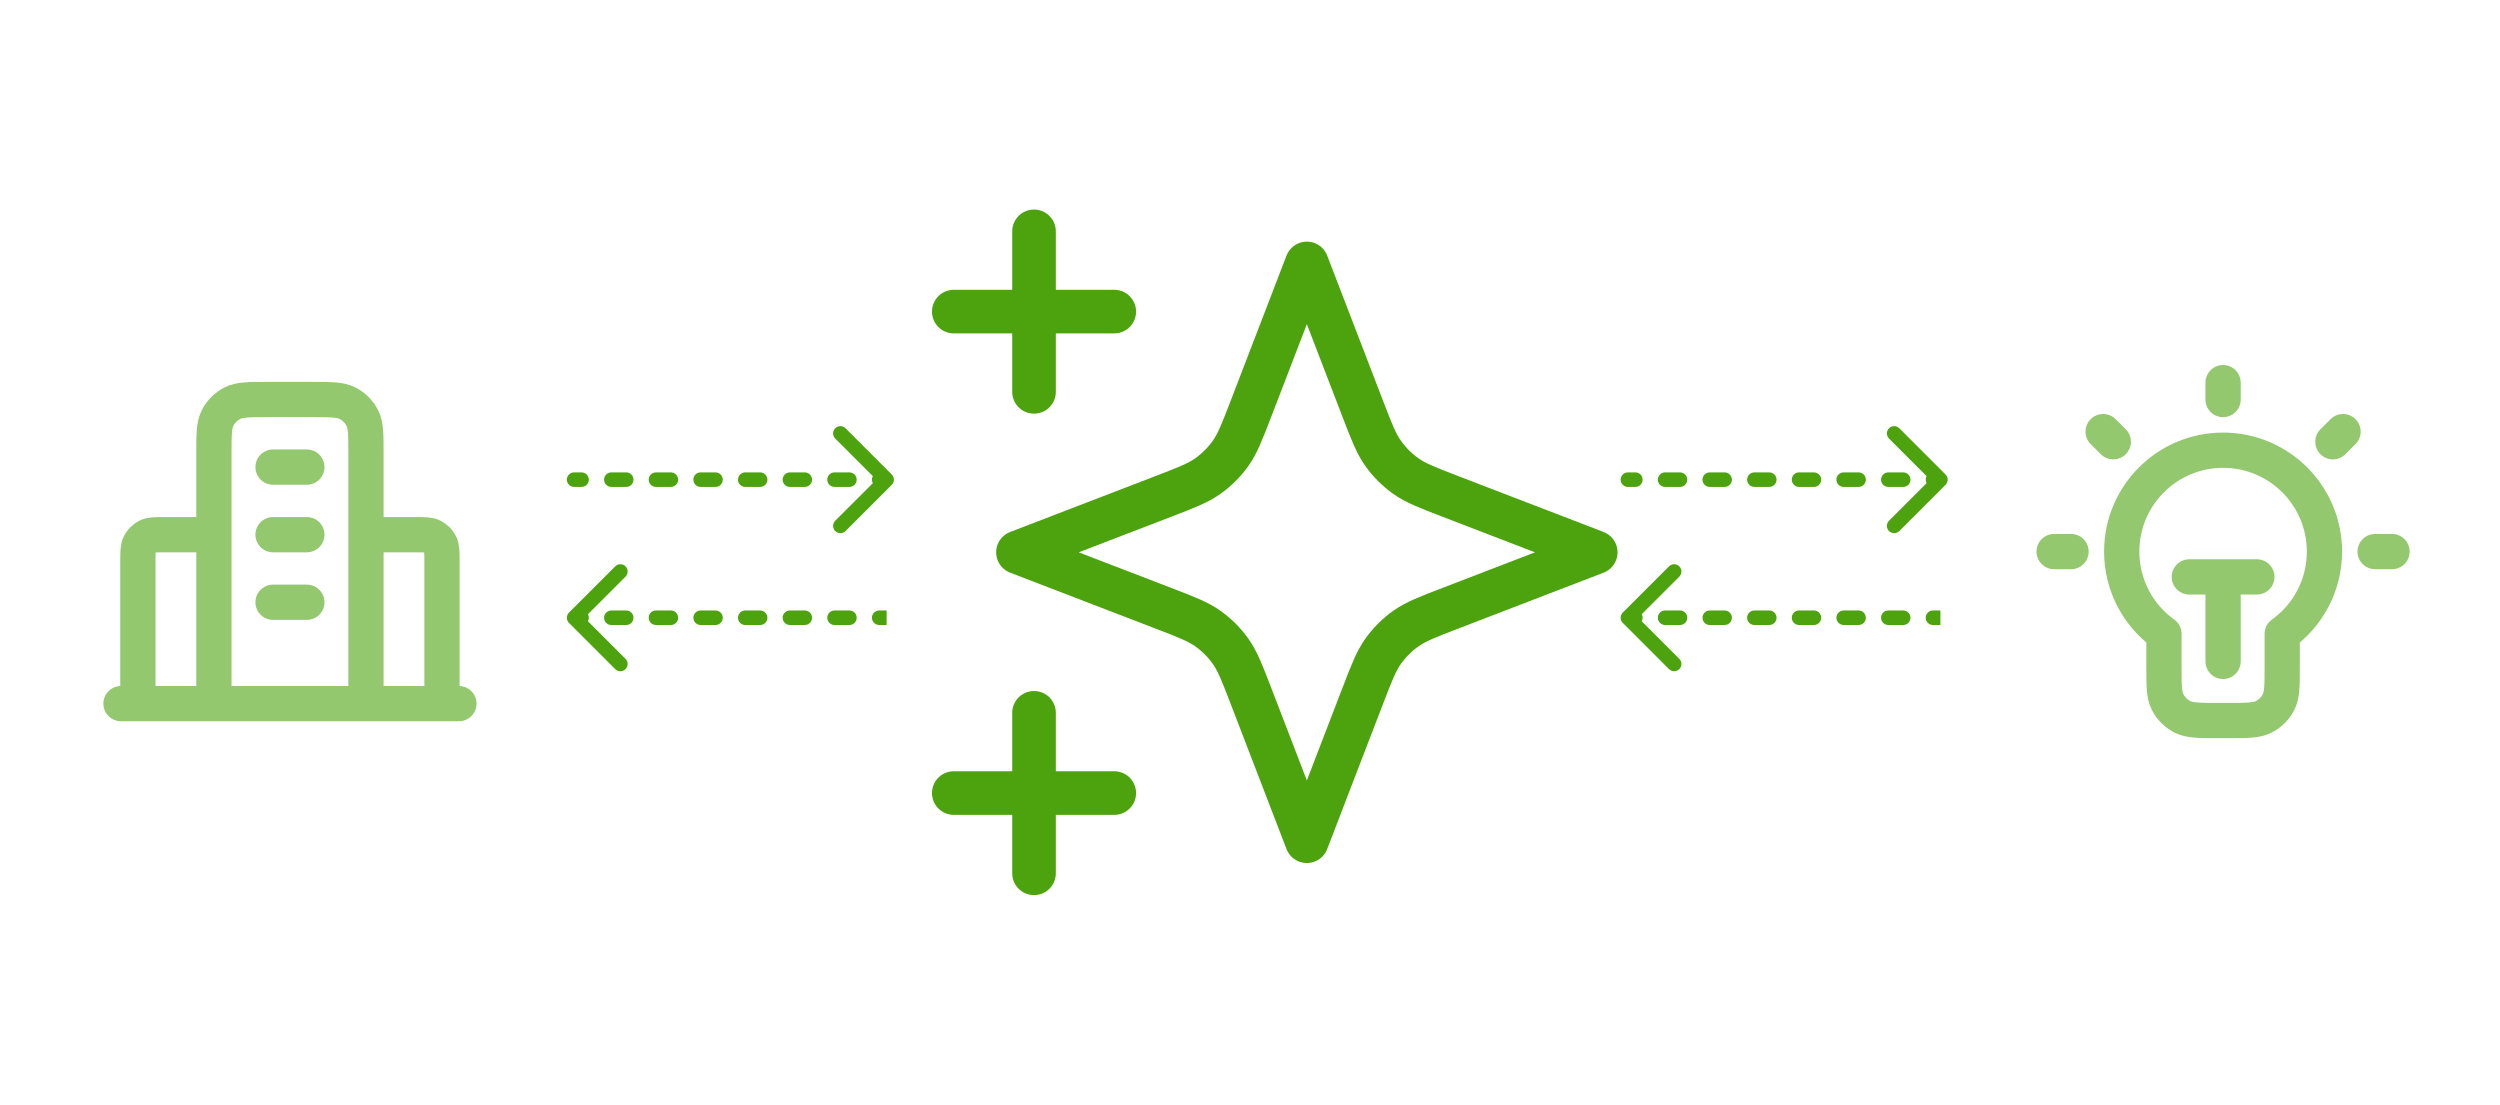 <svg width="344" height="152" viewBox="0 0 344 152" fill="none" xmlns="http://www.w3.org/2000/svg">
<path d="M142.281 120.167V98.083M142.281 53.917V31.833M131.24 42.875H153.323M131.24 109.125H153.323M179.823 36.25L172.164 56.164C170.918 59.403 170.295 61.022 169.327 62.384C168.469 63.591 167.414 64.645 166.207 65.504C164.845 66.472 163.226 67.095 159.987 68.341L140.073 76L159.987 83.659C163.226 84.905 164.845 85.528 166.207 86.496C167.414 87.354 168.469 88.409 169.327 89.616C170.295 90.978 170.918 92.597 172.164 95.836L179.823 115.75L187.482 95.836C188.728 92.597 189.351 90.978 190.319 89.616C191.177 88.409 192.232 87.354 193.439 86.496C194.801 85.528 196.421 84.905 199.659 83.659L219.573 76L199.659 68.341C196.421 67.095 194.801 66.472 193.439 65.504C192.232 64.645 191.177 63.591 190.319 62.384C189.351 61.022 188.728 59.403 187.482 56.164L179.823 36.25Z" stroke="#4CA30D" stroke-width="6" stroke-linecap="round" stroke-linejoin="round"/>
<g opacity="0.6">
<path d="M305.896 52.649V54.974M284.974 75.896H282.649M290.786 60.786L289.391 59.391M321.006 60.786L322.402 59.391M329.143 75.896H326.818M301.247 79.383H310.545M305.896 79.383V91.007M314.032 87.226C317.552 84.695 319.844 80.563 319.844 75.896C319.844 68.193 313.599 61.948 305.896 61.948C298.193 61.948 291.948 68.193 291.948 75.896C291.948 80.563 294.24 84.695 297.76 87.226V91.704C297.76 94.308 297.76 95.61 298.267 96.604C298.712 97.479 299.424 98.19 300.298 98.636C301.293 99.143 302.595 99.143 305.199 99.143H306.594C309.197 99.143 310.499 99.143 311.494 98.636C312.369 98.19 313.08 97.479 313.526 96.604C314.032 95.61 314.032 94.308 314.032 91.704V87.226Z" stroke="#4CA30D" stroke-width="4.851" stroke-linecap="round" stroke-linejoin="round"/>
</g>
<g opacity="0.6">
<path d="M29.435 73.572H22.694C21.392 73.572 20.741 73.572 20.243 73.825C19.806 74.048 19.45 74.404 19.227 74.841C18.974 75.338 18.974 75.989 18.974 77.291V96.818M50.357 73.572H57.099C58.401 73.572 59.052 73.572 59.549 73.825C59.986 74.048 60.342 74.404 60.565 74.841C60.818 75.338 60.818 75.989 60.818 77.291V96.818M50.357 96.818V62.413C50.357 59.809 50.357 58.508 49.85 57.513C49.405 56.638 48.693 55.927 47.819 55.481C46.824 54.974 45.522 54.974 42.918 54.974H36.874C34.27 54.974 32.968 54.974 31.974 55.481C31.099 55.927 30.388 56.638 29.942 57.513C29.435 58.508 29.435 59.809 29.435 62.413V96.818M63.143 96.818H16.649M37.571 64.273H42.221M37.571 73.572H42.221M37.571 82.87H42.221" stroke="#4CA30D" stroke-width="4.851" stroke-linecap="round" stroke-linejoin="round"/>
</g>
<path d="M224 65C223.448 65 223 65.448 223 66C223 66.552 223.448 67 224 67V66V65ZM267.707 66.707C268.098 66.317 268.098 65.683 267.707 65.293L261.343 58.929C260.953 58.538 260.319 58.538 259.929 58.929C259.538 59.319 259.538 59.953 259.929 60.343L265.586 66L259.929 71.657C259.538 72.047 259.538 72.68 259.929 73.071C260.319 73.462 260.953 73.462 261.343 73.071L267.707 66.707ZM225.024 67C225.576 67 226.024 66.552 226.024 66C226.024 65.448 225.576 65 225.024 65V66V67ZM229.119 65C228.567 65 228.119 65.448 228.119 66C228.119 66.552 228.567 67 229.119 67V66V65ZM231.167 67C231.719 67 232.167 66.552 232.167 66C232.167 65.448 231.719 65 231.167 65V66V67ZM235.262 65C234.71 65 234.262 65.448 234.262 66C234.262 66.552 234.71 67 235.262 67V66V65ZM237.31 67C237.862 67 238.31 66.552 238.31 66C238.31 65.448 237.862 65 237.31 65V66V67ZM241.405 65C240.852 65 240.405 65.448 240.405 66C240.405 66.552 240.852 67 241.405 67V66V65ZM243.452 67C244.005 67 244.452 66.552 244.452 66C244.452 65.448 244.005 65 243.452 65V66V67ZM247.548 65C246.995 65 246.548 65.448 246.548 66C246.548 66.552 246.995 67 247.548 67V66V65ZM249.595 67C250.148 67 250.595 66.552 250.595 66C250.595 65.448 250.148 65 249.595 65V66V67ZM253.69 65C253.138 65 252.69 65.448 252.69 66C252.69 66.552 253.138 67 253.69 67V66V65ZM255.738 67C256.29 67 256.738 66.552 256.738 66C256.738 65.448 256.29 65 255.738 65V66V67ZM259.833 65C259.281 65 258.833 65.448 258.833 66C258.833 66.552 259.281 67 259.833 67V66V65ZM261.881 67C262.433 67 262.881 66.552 262.881 66C262.881 65.448 262.433 65 261.881 65V66V67ZM265.976 65C265.424 65 264.976 65.448 264.976 66C264.976 66.552 265.424 67 265.976 67V66V65ZM224 66V67H225.024V66V65H224V66ZM229.119 66V67H231.167V66V65H229.119V66ZM235.262 66V67H237.31V66V65H235.262V66ZM241.405 66V67H243.452V66V65H241.405V66ZM247.548 66V67H249.595V66V65H247.548V66ZM253.69 66V67H255.738V66V65H253.69V66ZM259.833 66V67H261.881V66V65H259.833V66ZM265.976 66V67H267V66V65H265.976V66Z" fill="#4CA30D"/>
<path d="M79 65C78.448 65 78 65.448 78 66C78 66.552 78.448 67 79 67V66V65ZM122.707 66.707C123.098 66.317 123.098 65.683 122.707 65.293L116.343 58.929C115.953 58.538 115.319 58.538 114.929 58.929C114.538 59.319 114.538 59.953 114.929 60.343L120.586 66L114.929 71.657C114.538 72.047 114.538 72.68 114.929 73.071C115.319 73.462 115.953 73.462 116.343 73.071L122.707 66.707ZM80.024 67C80.576 67 81.024 66.552 81.024 66C81.024 65.448 80.576 65 80.024 65V66V67ZM84.119 65C83.567 65 83.119 65.448 83.119 66C83.119 66.552 83.567 67 84.119 67V66V65ZM86.167 67C86.719 67 87.167 66.552 87.167 66C87.167 65.448 86.719 65 86.167 65V66V67ZM90.262 65C89.71 65 89.262 65.448 89.262 66C89.262 66.552 89.71 67 90.262 67V66V65ZM92.309 67C92.862 67 93.309 66.552 93.309 66C93.309 65.448 92.862 65 92.309 65V66V67ZM96.405 65C95.853 65 95.405 65.448 95.405 66C95.405 66.552 95.853 67 96.405 67V66V65ZM98.452 67C99.005 67 99.452 66.552 99.452 66C99.452 65.448 99.005 65 98.452 65V66V67ZM102.548 65C101.995 65 101.548 65.448 101.548 66C101.548 66.552 101.995 67 102.548 67V66V65ZM104.595 67C105.148 67 105.595 66.552 105.595 66C105.595 65.448 105.148 65 104.595 65V66V67ZM108.69 65C108.138 65 107.69 65.448 107.69 66C107.69 66.552 108.138 67 108.69 67V66V65ZM110.738 67C111.29 67 111.738 66.552 111.738 66C111.738 65.448 111.29 65 110.738 65V66V67ZM114.833 65C114.281 65 113.833 65.448 113.833 66C113.833 66.552 114.281 67 114.833 67V66V65ZM116.881 67C117.433 67 117.881 66.552 117.881 66C117.881 65.448 117.433 65 116.881 65V66V67ZM120.976 65C120.424 65 119.976 65.448 119.976 66C119.976 66.552 120.424 67 120.976 67V66V65ZM79 66V67H80.024V66V65H79V66ZM84.119 66V67H86.167V66V65H84.119V66ZM90.262 66V67H92.309V66V65H90.262V66ZM96.405 66V67H98.452V66V65H96.405V66ZM102.548 66V67H104.595V66V65H102.548V66ZM108.69 66V67H110.738V66V65H108.69V66ZM114.833 66V67H116.881V66V65H114.833V66ZM120.976 66V67H122V66V65H120.976V66Z" fill="#4CA30D"/>
<path d="M223.293 84.293C222.902 84.683 222.902 85.317 223.293 85.707L229.657 92.071C230.047 92.462 230.681 92.462 231.071 92.071C231.462 91.68 231.462 91.047 231.071 90.657L225.414 85L231.071 79.343C231.462 78.953 231.462 78.32 231.071 77.929C230.681 77.538 230.047 77.538 229.657 77.929L223.293 84.293ZM225.024 86C225.576 86 226.024 85.552 226.024 85C226.024 84.448 225.576 84 225.024 84V85V86ZM229.119 84C228.567 84 228.119 84.448 228.119 85C228.119 85.552 228.567 86 229.119 86V85V84ZM231.167 86C231.719 86 232.167 85.552 232.167 85C232.167 84.448 231.719 84 231.167 84V85V86ZM235.262 84C234.71 84 234.262 84.448 234.262 85C234.262 85.552 234.71 86 235.262 86V85V84ZM237.31 86C237.862 86 238.31 85.552 238.31 85C238.31 84.448 237.862 84 237.31 84V85V86ZM241.405 84C240.852 84 240.405 84.448 240.405 85C240.405 85.552 240.852 86 241.405 86V85V84ZM243.452 86C244.005 86 244.452 85.552 244.452 85C244.452 84.448 244.005 84 243.452 84V85V86ZM247.548 84C246.995 84 246.548 84.448 246.548 85C246.548 85.552 246.995 86 247.548 86V85V84ZM249.595 86C250.148 86 250.595 85.552 250.595 85C250.595 84.448 250.148 84 249.595 84V85V86ZM253.69 84C253.138 84 252.69 84.448 252.69 85C252.69 85.552 253.138 86 253.69 86V85V84ZM255.738 86C256.29 86 256.738 85.552 256.738 85C256.738 84.448 256.29 84 255.738 84V85V86ZM259.833 84C259.281 84 258.833 84.448 258.833 85C258.833 85.552 259.281 86 259.833 86V85V84ZM261.881 86C262.433 86 262.881 85.552 262.881 85C262.881 84.448 262.433 84 261.881 84V85V86ZM265.976 84C265.424 84 264.976 84.448 264.976 85C264.976 85.552 265.424 86 265.976 86V85V84ZM224 85V86H225.024V85V84H224V85ZM229.119 85V86H231.167V85V84H229.119V85ZM235.262 85V86H237.31V85V84H235.262V85ZM241.405 85V86H243.452V85V84H241.405V85ZM247.548 85V86H249.595V85V84H247.548V85ZM253.69 85V86H255.738V85V84H253.69V85ZM259.833 85V86H261.881V85V84H259.833V85ZM265.976 85V86H267V85V84H265.976V85Z" fill="#4CA30D"/>
<path d="M78.293 84.293C77.902 84.683 77.902 85.317 78.293 85.707L84.657 92.071C85.047 92.462 85.68 92.462 86.071 92.071C86.462 91.68 86.462 91.047 86.071 90.657L80.414 85L86.071 79.343C86.462 78.953 86.462 78.32 86.071 77.929C85.68 77.538 85.047 77.538 84.657 77.929L78.293 84.293ZM80.024 86C80.576 86 81.024 85.552 81.024 85C81.024 84.448 80.576 84 80.024 84V85V86ZM84.119 84C83.567 84 83.119 84.448 83.119 85C83.119 85.552 83.567 86 84.119 86V85V84ZM86.167 86C86.719 86 87.167 85.552 87.167 85C87.167 84.448 86.719 84 86.167 84V85V86ZM90.262 84C89.71 84 89.262 84.448 89.262 85C89.262 85.552 89.71 86 90.262 86V85V84ZM92.309 86C92.862 86 93.309 85.552 93.309 85C93.309 84.448 92.862 84 92.309 84V85V86ZM96.405 84C95.853 84 95.405 84.448 95.405 85C95.405 85.552 95.853 86 96.405 86V85V84ZM98.452 86C99.005 86 99.452 85.552 99.452 85C99.452 84.448 99.005 84 98.452 84V85V86ZM102.548 84C101.995 84 101.548 84.448 101.548 85C101.548 85.552 101.995 86 102.548 86V85V84ZM104.595 86C105.148 86 105.595 85.552 105.595 85C105.595 84.448 105.148 84 104.595 84V85V86ZM108.69 84C108.138 84 107.69 84.448 107.69 85C107.69 85.552 108.138 86 108.69 86V85V84ZM110.738 86C111.29 86 111.738 85.552 111.738 85C111.738 84.448 111.29 84 110.738 84V85V86ZM114.833 84C114.281 84 113.833 84.448 113.833 85C113.833 85.552 114.281 86 114.833 86V85V84ZM116.881 86C117.433 86 117.881 85.552 117.881 85C117.881 84.448 117.433 84 116.881 84V85V86ZM120.976 84C120.424 84 119.976 84.448 119.976 85C119.976 85.552 120.424 86 120.976 86V85V84ZM79 85V86H80.024V85V84H79V85ZM84.119 85V86H86.167V85V84H84.119V85ZM90.262 85V86H92.309V85V84H90.262V85ZM96.405 85V86H98.452V85V84H96.405V85ZM102.548 85V86H104.595V85V84H102.548V85ZM108.69 85V86H110.738V85V84H108.69V85ZM114.833 85V86H116.881V85V84H114.833V85ZM120.976 85V86H122V85V84H120.976V85Z" fill="#4CA30D"/>
</svg>
